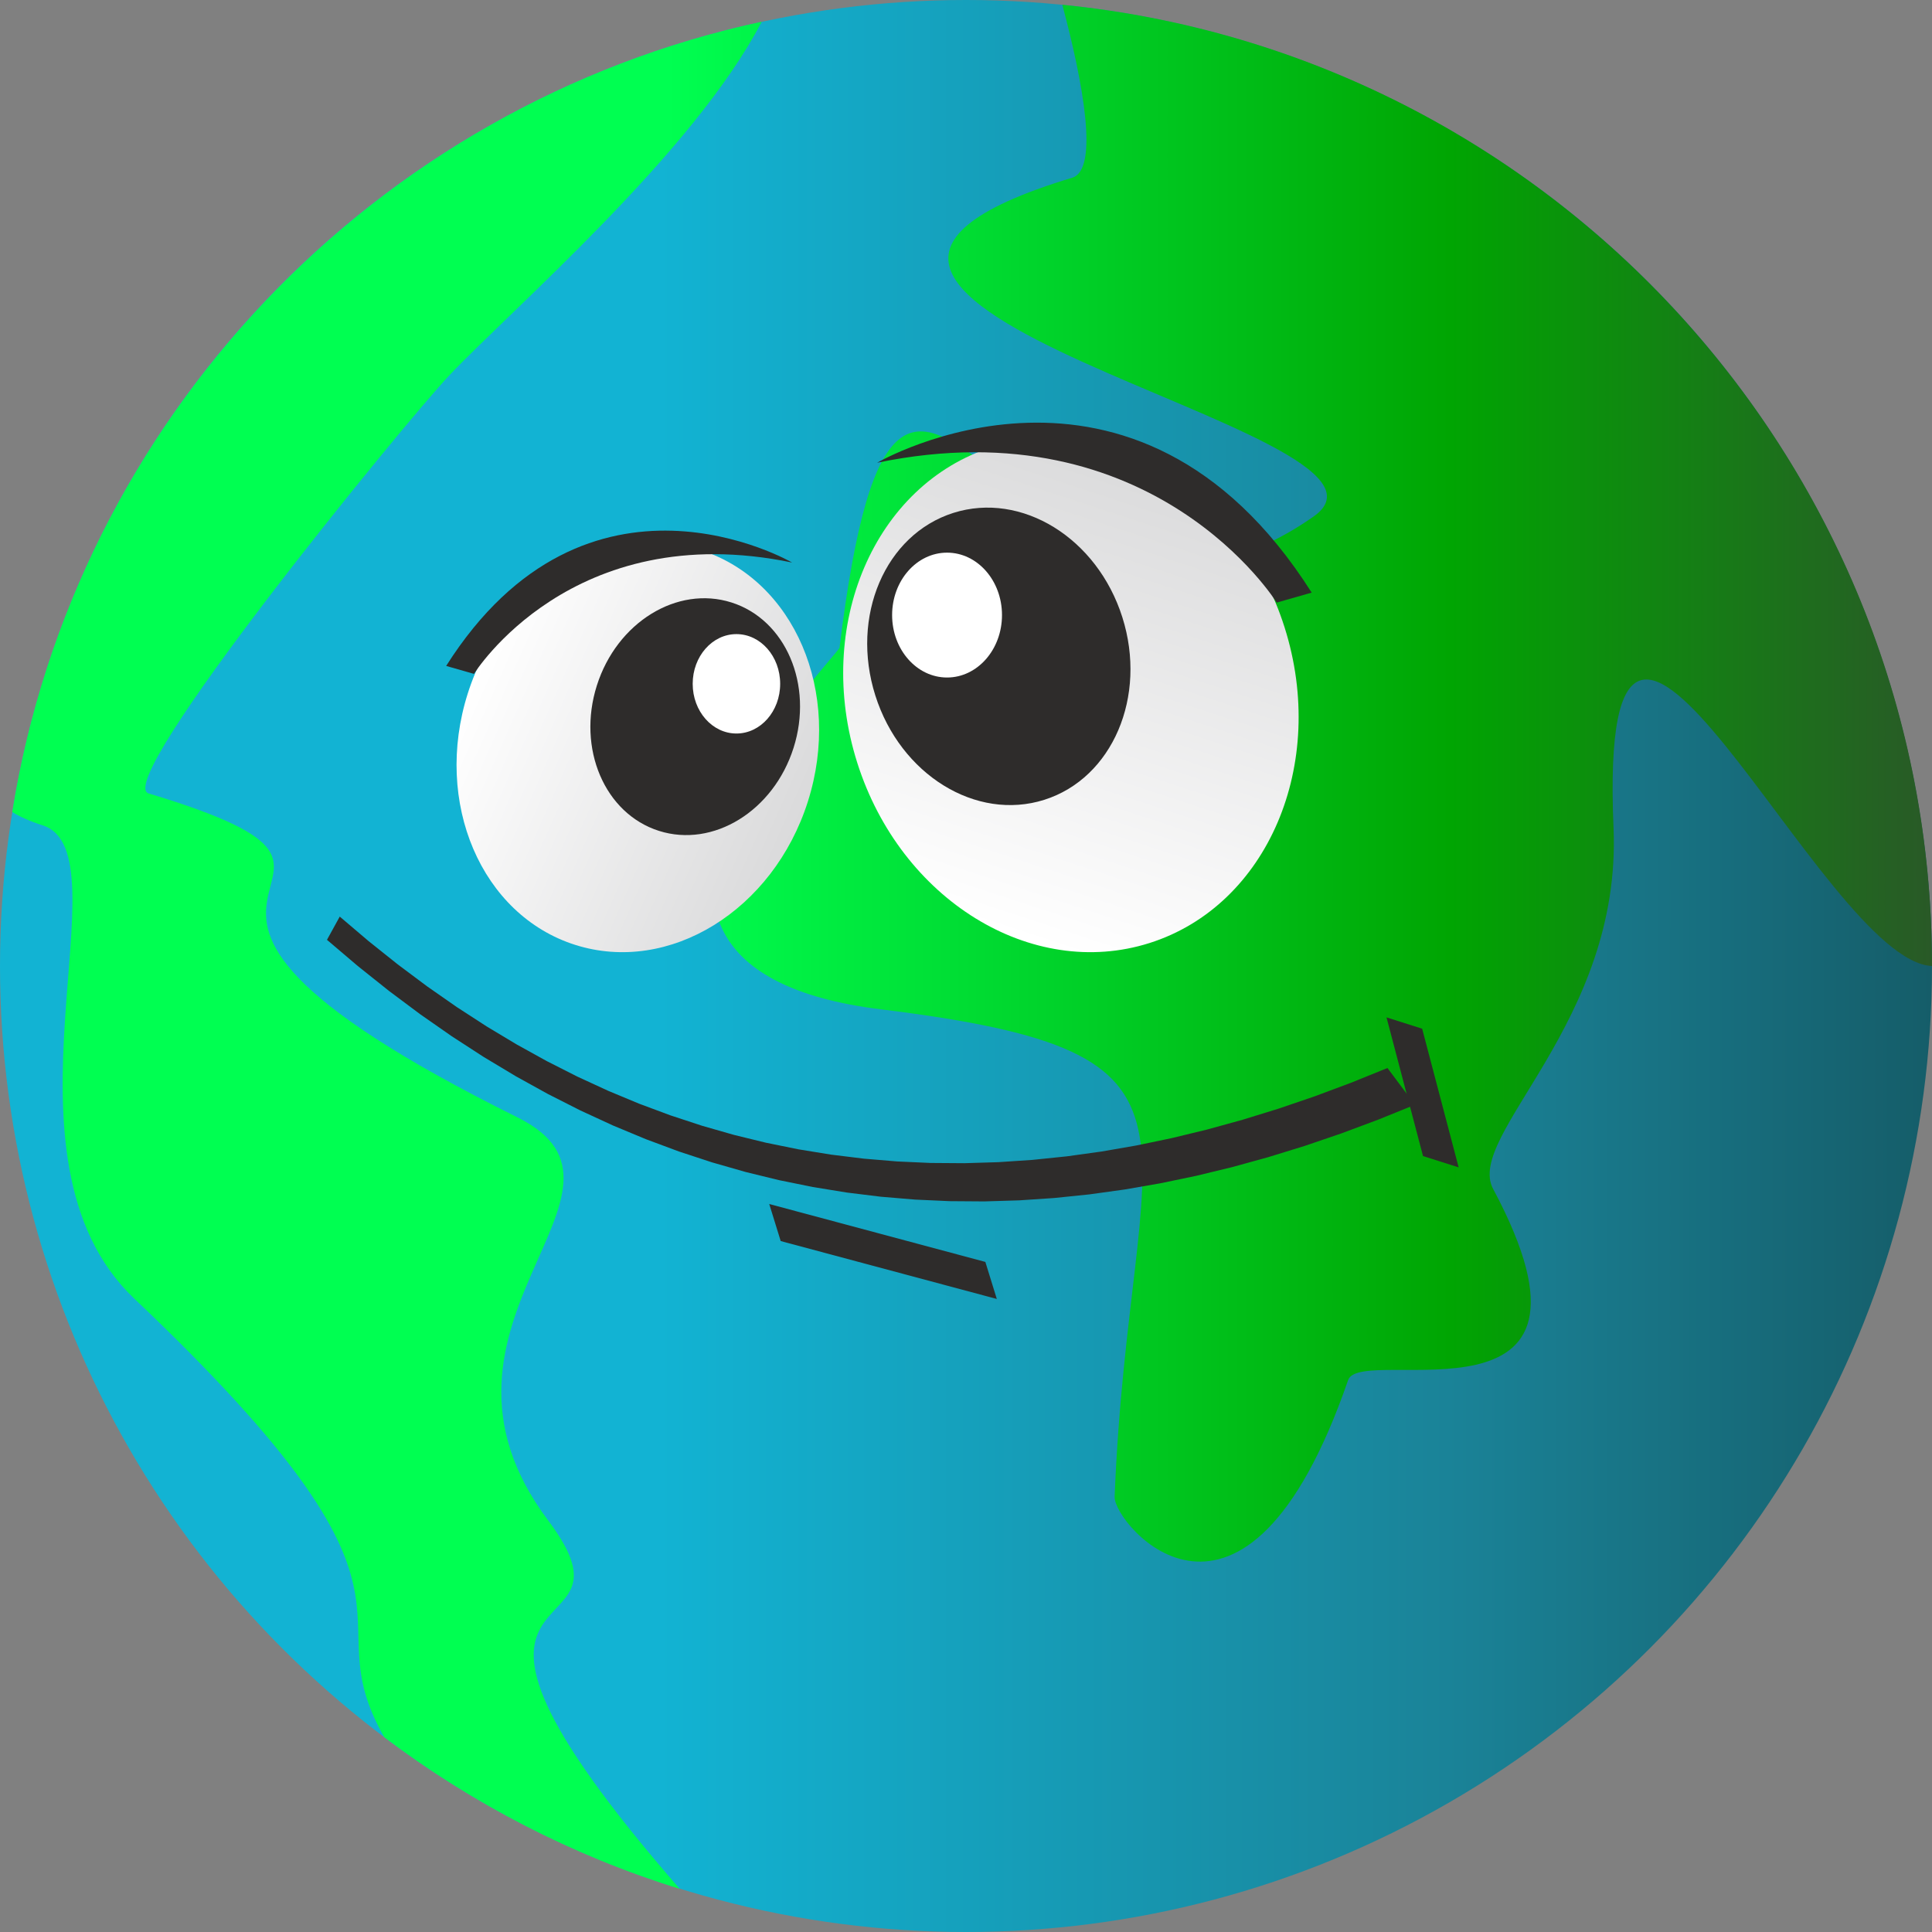 <svg clip-rule="evenodd" fill-rule="evenodd" height="30.965mm" image-rendering="optimizeQuality" shape-rendering="geometricPrecision" text-rendering="geometricPrecision" viewBox="0 0 15955.64 15955.64" width="30.965mm" xmlns="http://www.w3.org/2000/svg" xmlns:xlink="http://www.w3.org/1999/xlink"><rect x="0" y="0" width="15955.64" height="15955.64" fill="#808080" stroke="none"/><linearGradient id="a" gradientUnits="userSpaceOnUse" x1="101.31" x2="15955.64" y1="7819.42" y2="7819.42"><stop offset="0" stop-color="#00ff51"/><stop offset=".341" stop-color="#00ff51"/><stop offset=".749" stop-color="#00a502"/><stop offset="1" stop-color="#295927"/></linearGradient><linearGradient id="b" gradientUnits="userSpaceOnUse" x1="9476.92" x2="8211.46" y1="3809.47" y2="7670.49"><stop offset="0" stop-color="#dadadb"/><stop offset="1" stop-color="#fff"/></linearGradient><linearGradient id="c" gradientUnits="userSpaceOnUse" x1="0" x2="15955.64" y1="7977.82" y2="7977.82"><stop offset="0" stop-color="#12b3d3"/><stop offset=".341" stop-color="#12b3d3"/><stop offset=".749" stop-color="#1a8398"/><stop offset="1" stop-color="#155d69"/></linearGradient><linearGradient id="d" gradientUnits="userSpaceOnUse" x1="6617.4" x2="3917.83" xlink:href="#b" y1="6769.86" y2="5576.1"/><circle cx="7977.81" cy="7977.82" fill="url(#c)" r="7977.82"/><path d="m8773.22 39.42c4032.53 399.19 7182.42 3800.86 7182.42 7938.4-907.88-38.8-2771.26-4439.86-2630.07-1139.66 68.79 1608.31-1230.66 2538.61-994.35 2980.73 1107.87 2072.74-1092.15 1274.1-1197.32 1578.01-857.13 2477.34-1937.68 1191.91-1928.72 964.31 121.71-3086.98 1042.27-3659.62-1928.72-4025.21-2909.51-358.02-351.32-2921.62-343.13-2988.25 521.62-4239.67 1466.25 634.78 3914.99-1082.05 1018.31-713.93-5441.22-1758.42-1993.8-2797.85 223.94-67.5 89.92-787-81.31-1428.43zm-3159.48 15560.06c-890.21-275.83-1713.53-703.62-2440.19-1252.51-624.63-1090.55 629.58-1066.95-2063.88-3621.43-1226.74-1163.36-47.2-3684.61-758.97-3909.94-100.17-31.69-182.1-68.17-249.4-109.34 520.28-3247.49 3000.41-5840.21 6189.42-6526.88-566.97 1088.18-2050.22 2362.13-2578.55 2919.1-375.7 396.05-2792.96 3361.32-2484.76 3454.12 2548.71 767.52-951.89 690.95 3045.86 2675.11 1214.02 602.52-972.91 1697.2 255.48 3331.38 868.88 1155.84-1398.8 187 1084.99 3040.4z" fill="url(#a)"/><path d="m5784.61 4542.51c775.76 246 1173.2 1175.42 887.68 2075.88s-1145.89 1431-1921.66 1185.06c-775.76-246-1173.2-1175.42-887.68-2075.88s1145.89-1431 1921.66-1185.06z" fill="url(#d)"/><ellipse fill="#2e2c2b" rx="1561.89" ry="2063.93" transform="matrix(.52 .165 -.145 .457 5741.47 5918.7)"/><ellipse cx="6081.9" cy="5647.35" fill="#fff" rx="361.22" ry="410.46"/><path d="m3684.66 5499.6 229.87 65.7s804.52-1297.18 2627.14-919.53c0 0-1691.22-985.23-2857.01 853.83z" fill="#2e2c2b"/><path d="m8194.81 3691.93c-974.46 308.97-1473.72 1476.45-1115.08 2607.5 358.69 1131.11 1439.4 1797.58 2413.86 1488.61 974.46-309.02 1473.72-1476.45 1115.08-2607.56-358.69-1131.11-1439.4-1797.58-2413.86-1488.56z" fill="url(#b)"/><ellipse fill="#2e2c2b" rx="1561.89" ry="2063.93" transform="matrix(-.653 .207 .182 .574 8248.97 5420.57)"/><ellipse cx="7821.34" cy="5079.71" fill="#fff" rx="453.73" ry="515.6"/><g fill="#2e2c2b"><path d="m10832.61 4894.14-288.82 82.5s-1010.53-1629.44-3299.95-1155.07c0 0 2124.32-1237.51 3588.76 1072.57z"/><g fill-rule="nonzero"><path d="m11458.68 8820.21 226.83 303.71-305.25 123.52-303.56 113.31-301.95 103-300.37 92.7-298.71 82.4-297.11 71.98-295.57 61.53-293.92 51.11-292.42 40.56-290.83 29.94-289.28 19.37-287.74 8.66-286.24-2.06-284.65-12.89-283.25-23.7-281.71-34.63-280.26-45.6-278.82-56.63-277.28-67.81-275.83-78.99-274.34-90.18-272.84-101.61-271.25-112.9-269.7-124.39-268.05-135.88-266.35-147.33-264.55-158.86-262.7-170.4-260.78-181.9-258.73-193.39-256.66-204.87-254.5-216.32 105.53-191.79 239.04 203.23 240.69 192.1 242.44 181.22 244.2 170.36 246.1 159.58 248.06 148.97 249.96 138.35 252.08 127.74 254.24 117.18 256.31 106.72 258.52 96.25 260.73 85.75 262.95 75.28 265.22 64.82 267.38 54.36 269.65 43.86 271.71 33.39 273.98 22.98 276.09 12.47 278.2 1.96 280.32-8.45 282.38-18.86 284.43-29.32 286.45-39.73 288.46-50.09 290.41-60.49 292.38-70.86 294.28-81.15 296.24-91.47 298.14-101.66 299.95-111.97z"/><path d="m8232.27 10727.65-1784.8-478.24-94.61-305.87 1784.8 478.23z"/><path d="m11752.19 9547.49-301.49-1145.28 294.33 93.47 301.49 1145.28z"/></g></g></svg>